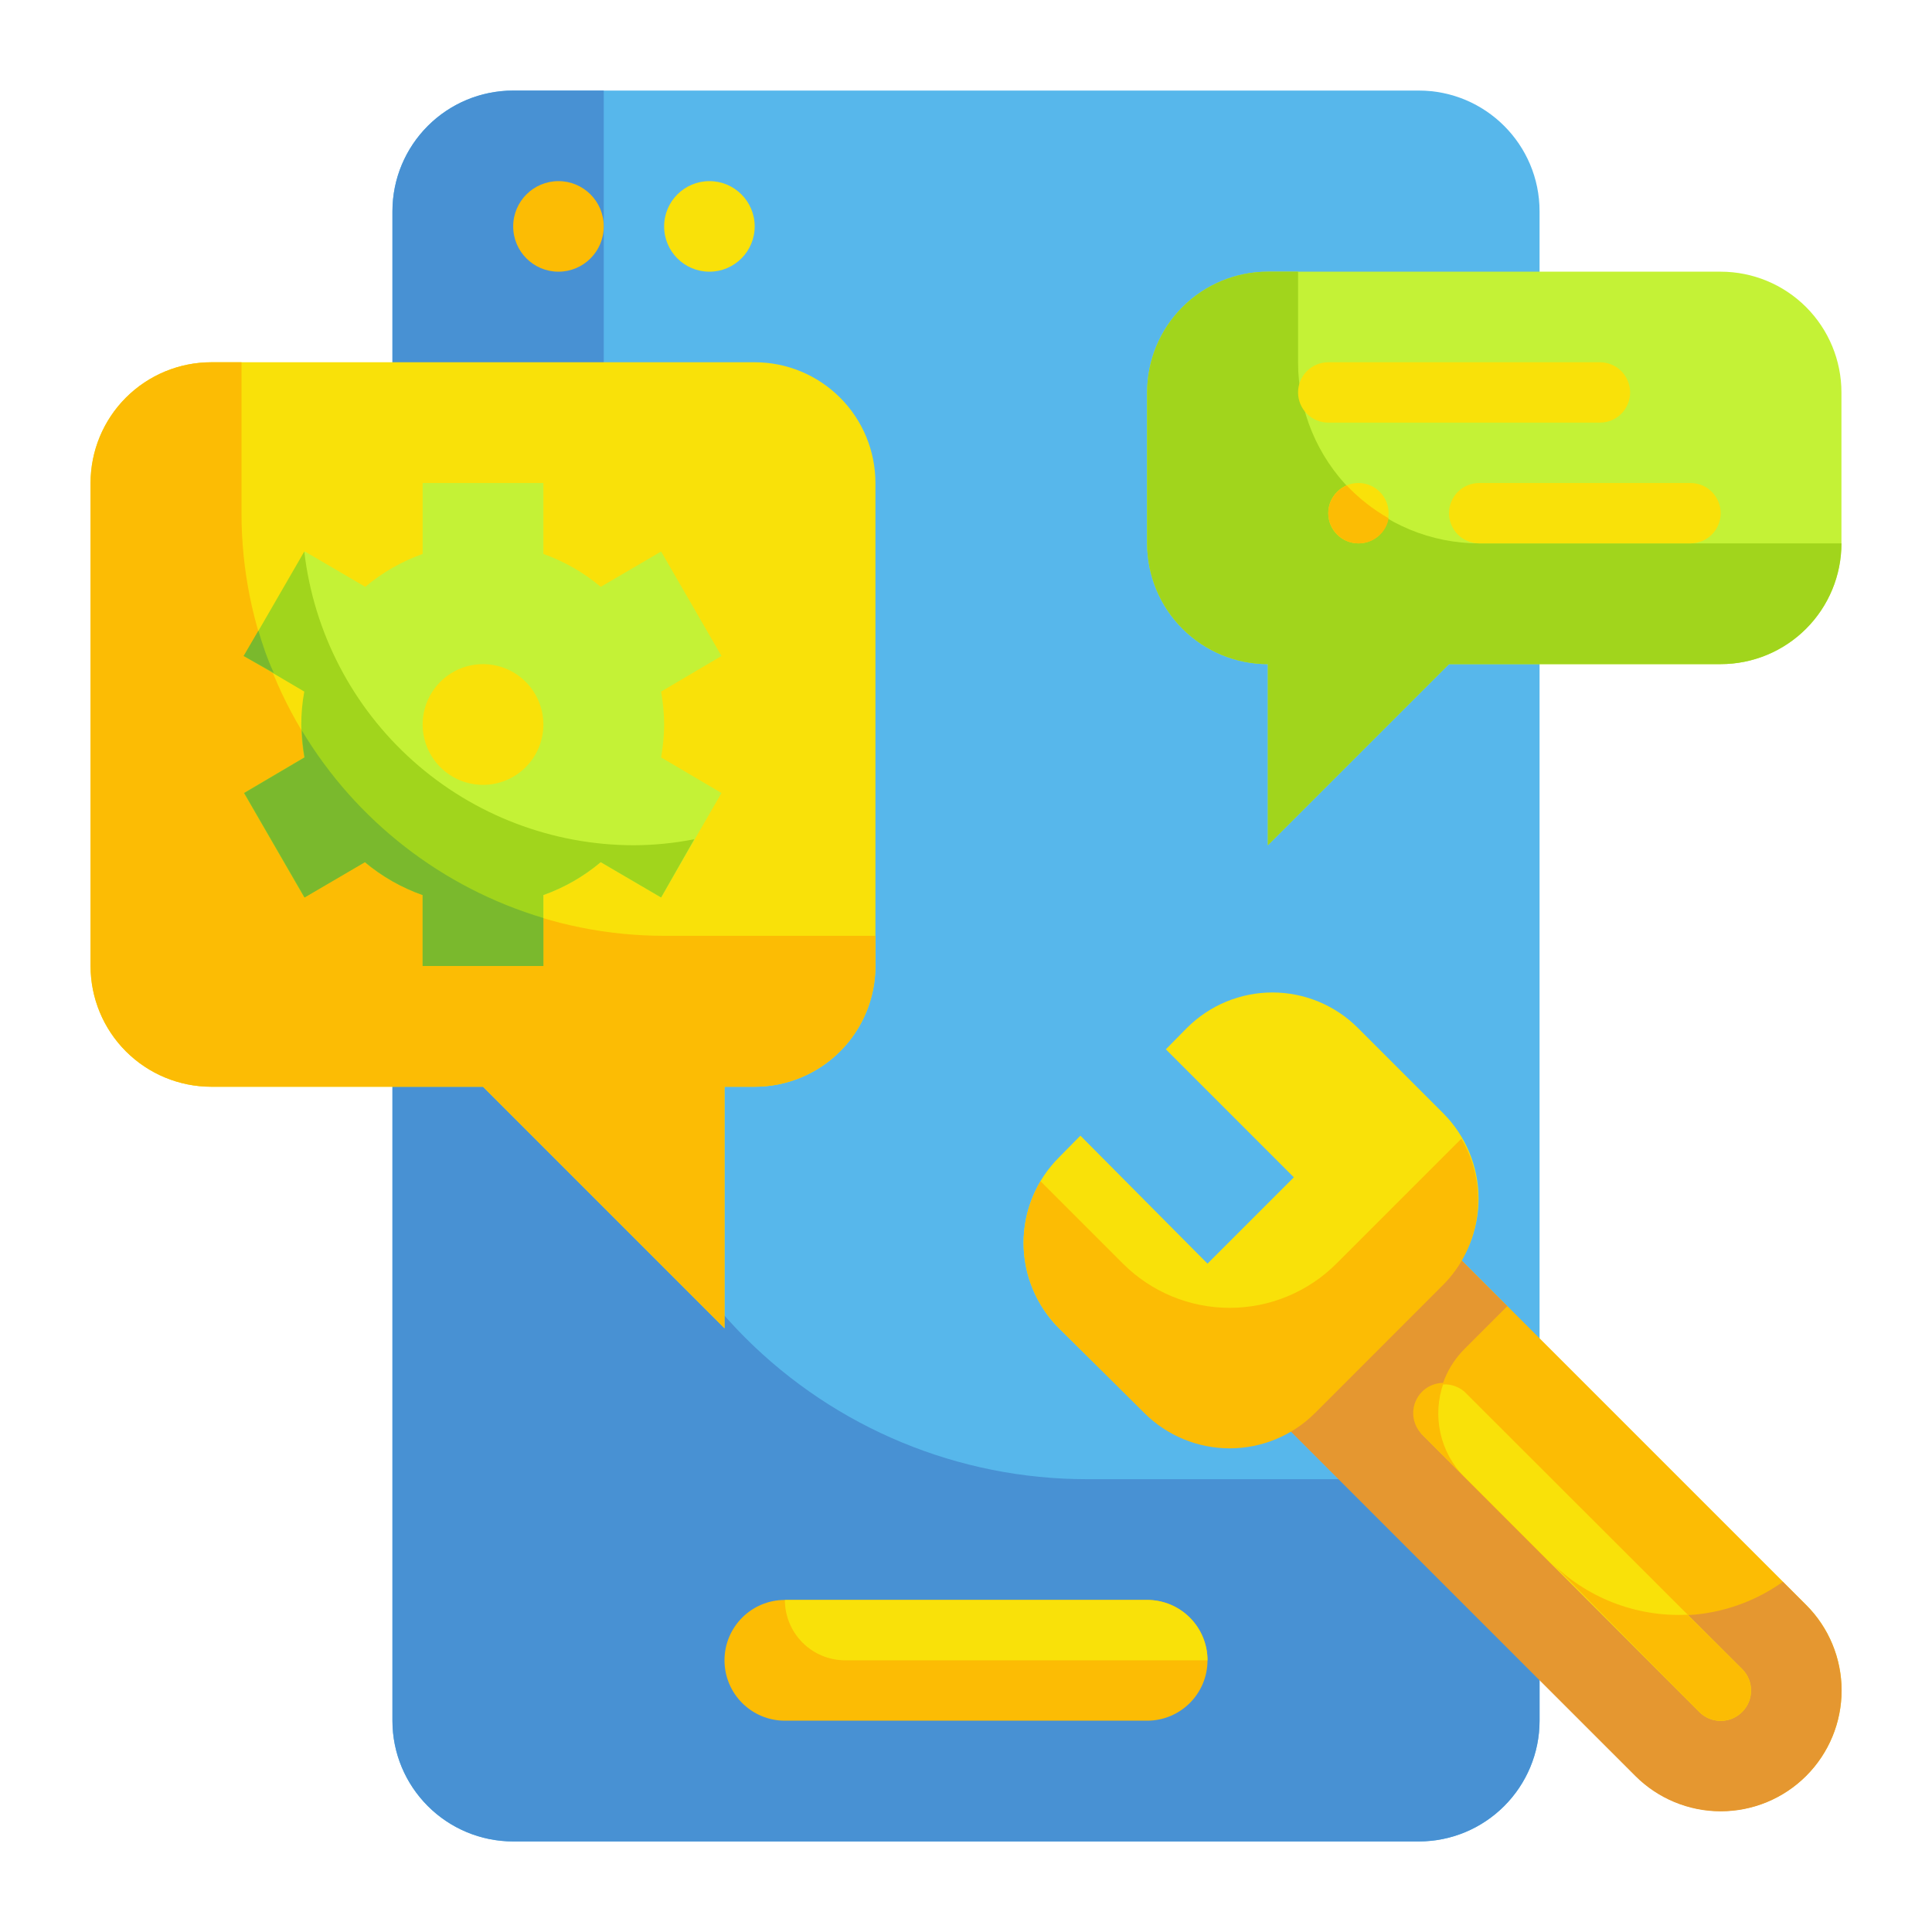 <svg width="80" height="80" viewBox="0 0 80 80" fill="none" xmlns="http://www.w3.org/2000/svg">
<path d="M58.75 3.75H21.25C18.489 3.75 16.25 5.989 16.25 8.75V71.25C16.25 74.011 18.489 76.25 21.25 76.25H58.75C61.511 76.25 63.75 74.011 63.75 71.25V8.75C63.75 5.989 61.511 3.75 58.75 3.75Z" fill="#57B7EB"/>
<path d="M25 41.25V3.75H21.25C19.924 3.75 18.652 4.277 17.715 5.214C16.777 6.152 16.25 7.424 16.25 8.75V71.25C16.25 72.576 16.777 73.848 17.715 74.785C18.652 75.723 19.924 76.25 21.25 76.25H58.75C60.076 76.25 61.348 75.723 62.285 74.785C63.223 73.848 63.75 72.576 63.75 71.25V61.25H45C39.696 61.25 34.609 59.143 30.858 55.392C27.107 51.641 25 46.554 25 41.25Z" fill="#4891D3"/>
<path d="M47.5 66.25H32.5C31.119 66.25 30 67.369 30 68.75C30 70.131 31.119 71.25 32.5 71.25H47.5C48.881 71.25 50 70.131 50 68.75C50 67.369 48.881 66.25 47.5 66.25Z" fill="#FCBC04"/>
<path d="M32.5 66.25H47.5C48.163 66.25 48.799 66.513 49.268 66.982C49.737 67.451 50 68.087 50 68.75H35C34.337 68.75 33.701 68.487 33.232 68.018C32.763 67.549 32.5 66.913 32.5 66.25Z" fill="#F9E109"/>
<path d="M23.125 11.25C24.16 11.25 25 10.411 25 9.375C25 8.339 24.16 7.5 23.125 7.5C22.09 7.5 21.25 8.339 21.25 9.375C21.25 10.411 22.09 11.25 23.125 11.25Z" fill="#FCBC04"/>
<path d="M29.375 11.25C30.41 11.25 31.25 10.411 31.25 9.375C31.25 8.339 30.41 7.5 29.375 7.5C28.34 7.5 27.5 8.339 27.5 9.375C27.5 10.411 28.34 11.25 29.375 11.25Z" fill="#F9E109"/>
<path d="M31.25 15H8.75C7.424 15 6.152 15.527 5.214 16.465C4.277 17.402 3.75 18.674 3.75 20V40C3.75 41.326 4.277 42.598 5.214 43.535C6.152 44.473 7.424 45 8.75 45H20L30 55V45H31.25C32.576 45 33.848 44.473 34.785 43.535C35.723 42.598 36.25 41.326 36.25 40V20C36.25 18.674 35.723 17.402 34.785 16.465C33.848 15.527 32.576 15 31.25 15Z" fill="#F9E109"/>
<path d="M27.5 30C27.497 29.543 27.455 29.087 27.375 28.637L29.875 27.163L27.375 22.837L24.875 24.3C24.171 23.708 23.366 23.247 22.5 22.938V20H17.5V22.938C16.634 23.247 15.829 23.708 15.125 24.3L12.625 22.837L10.125 27.163L12.625 28.637C12.459 29.538 12.459 30.462 12.625 31.363L10.125 32.837L12.625 37.163L15.125 35.7C15.829 36.292 16.634 36.753 17.5 37.062V40H22.5V37.062C23.366 36.753 24.171 36.292 24.875 35.7L27.375 37.163L29.875 32.837L27.375 31.363C27.455 30.913 27.497 30.457 27.5 30ZM20 32.5C19.506 32.5 19.022 32.353 18.611 32.079C18.2 31.804 17.88 31.413 17.69 30.957C17.501 30.5 17.452 29.997 17.548 29.512C17.645 29.027 17.883 28.582 18.232 28.232C18.582 27.883 19.027 27.645 19.512 27.548C19.997 27.452 20.5 27.501 20.957 27.69C21.413 27.88 21.804 28.2 22.079 28.611C22.353 29.022 22.5 29.506 22.5 30C22.5 30.663 22.237 31.299 21.768 31.768C21.299 32.237 20.663 32.5 20 32.5Z" fill="#C4F236"/>
<path d="M10 21.25V15H8.75C7.424 15 6.152 15.527 5.214 16.465C4.277 17.402 3.75 18.674 3.75 20V40C3.75 41.326 4.277 42.598 5.214 43.535C6.152 44.473 7.424 45 8.75 45H20L30 55V45H31.25C32.576 45 33.848 44.473 34.785 43.535C35.723 42.598 36.25 41.326 36.25 40V38.75H27.5C22.859 38.75 18.407 36.906 15.126 33.624C11.844 30.343 10 25.891 10 21.25Z" fill="#FCBC04"/>
<path d="M26.25 35C22.88 34.998 19.627 33.758 17.111 31.516C14.595 29.274 12.989 26.185 12.6 22.837L10.1 27.163L12.6 28.637C12.434 29.538 12.434 30.462 12.6 31.363L10.1 32.837L12.6 37.163L15.1 35.7C15.812 36.294 16.625 36.756 17.5 37.062V40H22.5V37.062C23.366 36.753 24.171 36.292 24.875 35.7L27.375 37.163L28.75 34.75C27.927 34.913 27.09 34.997 26.25 35Z" fill="#A1D51C"/>
<path d="M10.7 26.113L10.087 27.163L11.337 27.863C11.075 27.3 10.875 26.712 10.7 26.113Z" fill="#7AB92D"/>
<path d="M22.5 40V38.013C18.315 36.764 14.748 33.995 12.5 30.25C12.512 30.623 12.55 30.995 12.613 31.363L10.113 32.837L12.613 37.163L15.113 35.7C15.821 36.293 16.629 36.755 17.5 37.062V40H22.5Z" fill="#7AB92D"/>
<path d="M74.794 73.53C73.857 74.468 72.585 74.994 71.259 74.994C69.933 74.994 68.662 74.468 67.724 73.53L51.817 57.623L58.887 50.553L74.794 66.46C75.732 67.397 76.258 68.669 76.258 69.995C76.258 71.321 75.732 72.593 74.794 73.53Z" fill="#FCBC04"/>
<path d="M58.875 50.55L62.413 54.087L60.638 55.862C59.935 56.566 59.541 57.519 59.541 58.513C59.541 59.506 59.935 60.459 60.638 61.163L64.175 64.7C65.43 65.952 67.087 66.72 68.854 66.866C70.62 67.012 72.381 66.528 73.825 65.5L74.788 66.463C75.726 67.401 76.253 68.673 76.253 70C76.253 71.327 75.726 72.599 74.788 73.537C73.849 74.476 72.577 75.003 71.25 75.003C69.923 75.003 68.651 74.476 67.713 73.537L51.8 57.625L58.875 50.55Z" fill="#E59730"/>
<path d="M44.737 47.025L50 52.325L53.575 48.75L48.275 43.45L49.15 42.562C49.614 42.098 50.166 41.729 50.773 41.477C51.38 41.226 52.03 41.096 52.688 41.096C53.345 41.096 53.995 41.226 54.602 41.477C55.209 41.729 55.761 42.098 56.225 42.562L59.763 46.1C60.697 47.037 61.223 48.307 61.223 49.631C61.223 50.955 60.697 52.225 59.763 53.163L54.45 58.475C53.513 59.41 52.243 59.935 50.919 59.935C49.595 59.935 48.325 59.41 47.388 58.475L43.85 55C43.385 54.536 43.016 53.984 42.765 53.377C42.513 52.77 42.383 52.12 42.383 51.462C42.383 50.805 42.513 50.155 42.765 49.548C43.016 48.941 43.385 48.389 43.85 47.925L44.737 47.025Z" fill="#F9E109"/>
<path d="M43.087 48.913L46.5 52.325C47.672 53.497 49.261 54.155 50.919 54.155C52.576 54.155 54.165 53.497 55.337 52.325L60.512 47.15C61.072 48.1 61.302 49.208 61.166 50.303C61.031 51.397 60.537 52.415 59.762 53.2L54.45 58.513C53.513 59.448 52.243 59.973 50.919 59.973C49.595 59.973 48.325 59.448 47.387 58.513L43.85 55C43.065 54.214 42.563 53.189 42.425 52.087C42.287 50.985 42.52 49.868 43.087 48.913Z" fill="#FCBC04"/>
<path d="M60.638 57.625L72.138 69.112C72.255 69.229 72.348 69.367 72.411 69.519C72.475 69.672 72.507 69.835 72.507 70C72.507 70.165 72.475 70.328 72.411 70.481C72.348 70.633 72.255 70.771 72.138 70.888C72.021 71.005 71.883 71.098 71.731 71.161C71.578 71.225 71.415 71.257 71.25 71.257C71.085 71.257 70.922 71.225 70.769 71.161C70.617 71.098 70.479 71.005 70.362 70.888L58.875 59.388C58.67 59.148 58.563 58.841 58.575 58.526C58.587 58.212 58.718 57.913 58.941 57.691C59.163 57.468 59.462 57.337 59.776 57.325C60.091 57.313 60.398 57.42 60.638 57.625Z" fill="#F9E109"/>
<path d="M60.637 61.163L58.875 59.388C58.702 59.211 58.585 58.988 58.539 58.745C58.493 58.503 58.52 58.252 58.617 58.025C58.713 57.798 58.874 57.604 59.08 57.468C59.286 57.333 59.528 57.261 59.775 57.263C59.537 57.928 59.491 58.647 59.644 59.337C59.796 60.027 60.141 60.66 60.637 61.163Z" fill="#FCBC04"/>
<path d="M69.875 66.862L72.138 69.112C72.255 69.229 72.348 69.367 72.411 69.519C72.475 69.672 72.507 69.835 72.507 70C72.507 70.165 72.475 70.328 72.411 70.481C72.348 70.633 72.255 70.771 72.138 70.888C72.021 71.005 71.883 71.098 71.731 71.161C71.578 71.225 71.415 71.257 71.25 71.257C71.085 71.257 70.922 71.225 70.769 71.161C70.617 71.098 70.479 71.005 70.362 70.888L64.175 64.638C64.915 65.388 65.806 65.974 66.788 66.358C67.77 66.741 68.822 66.913 69.875 66.862Z" fill="#FCBC04"/>
<path d="M52.5 11.25H71.25C72.576 11.25 73.848 11.777 74.785 12.714C75.723 13.652 76.25 14.924 76.25 16.25V22.5C76.25 23.826 75.723 25.098 74.785 26.035C73.848 26.973 72.576 27.5 71.25 27.5H60L52.5 35V27.5C51.174 27.5 49.902 26.973 48.965 26.035C48.027 25.098 47.5 23.826 47.5 22.5V16.25C47.5 14.924 48.027 13.652 48.965 12.714C49.902 11.777 51.174 11.25 52.5 11.25Z" fill="#C4F236"/>
<path d="M53.75 15V11.25H52.5C51.174 11.25 49.902 11.777 48.965 12.714C48.027 13.652 47.5 14.924 47.5 16.25V22.5C47.5 23.826 48.027 25.098 48.965 26.035C49.902 26.973 51.174 27.5 52.5 27.5V35L60 27.5H71.25C72.576 27.5 73.848 26.973 74.785 26.035C75.723 25.098 76.25 23.826 76.25 22.5H61.25C59.261 22.5 57.353 21.71 55.947 20.303C54.54 18.897 53.75 16.989 53.75 15Z" fill="#A1D51C"/>
<path d="M55 17.5H66.25C66.582 17.5 66.9 17.368 67.134 17.134C67.368 16.899 67.5 16.581 67.5 16.25C67.5 15.918 67.368 15.601 67.134 15.366C66.9 15.132 66.582 15 66.25 15H55C54.669 15 54.35 15.132 54.116 15.366C53.882 15.601 53.75 15.918 53.75 16.25C53.75 16.581 53.882 16.899 54.116 17.134C54.35 17.368 54.669 17.5 55 17.5Z" fill="#F9E109"/>
<path d="M61.25 22.5H70C70.332 22.5 70.65 22.368 70.884 22.134C71.118 21.899 71.25 21.581 71.25 21.25C71.25 20.919 71.118 20.601 70.884 20.366C70.65 20.132 70.332 20 70 20H61.25C60.919 20 60.6 20.132 60.366 20.366C60.132 20.601 60 20.919 60 21.25C60 21.581 60.132 21.899 60.366 22.134C60.6 22.368 60.919 22.5 61.25 22.5Z" fill="#F9E109"/>
<path d="M56.25 22.5C56.94 22.5 57.5 21.94 57.5 21.25C57.5 20.56 56.94 20 56.25 20C55.56 20 55 20.56 55 21.25C55 21.94 55.56 22.5 56.25 22.5Z" fill="#F9E109"/>
<path d="M56.25 22.5C55.962 22.5 55.683 22.399 55.461 22.217C55.238 22.035 55.085 21.781 55.028 21.499C54.97 21.217 55.012 20.923 55.146 20.669C55.28 20.414 55.498 20.213 55.763 20.1C56.271 20.637 56.857 21.096 57.5 21.462C57.45 21.756 57.296 22.022 57.067 22.212C56.837 22.402 56.548 22.504 56.25 22.5Z" fill="#FCBC04"/>
</svg>
